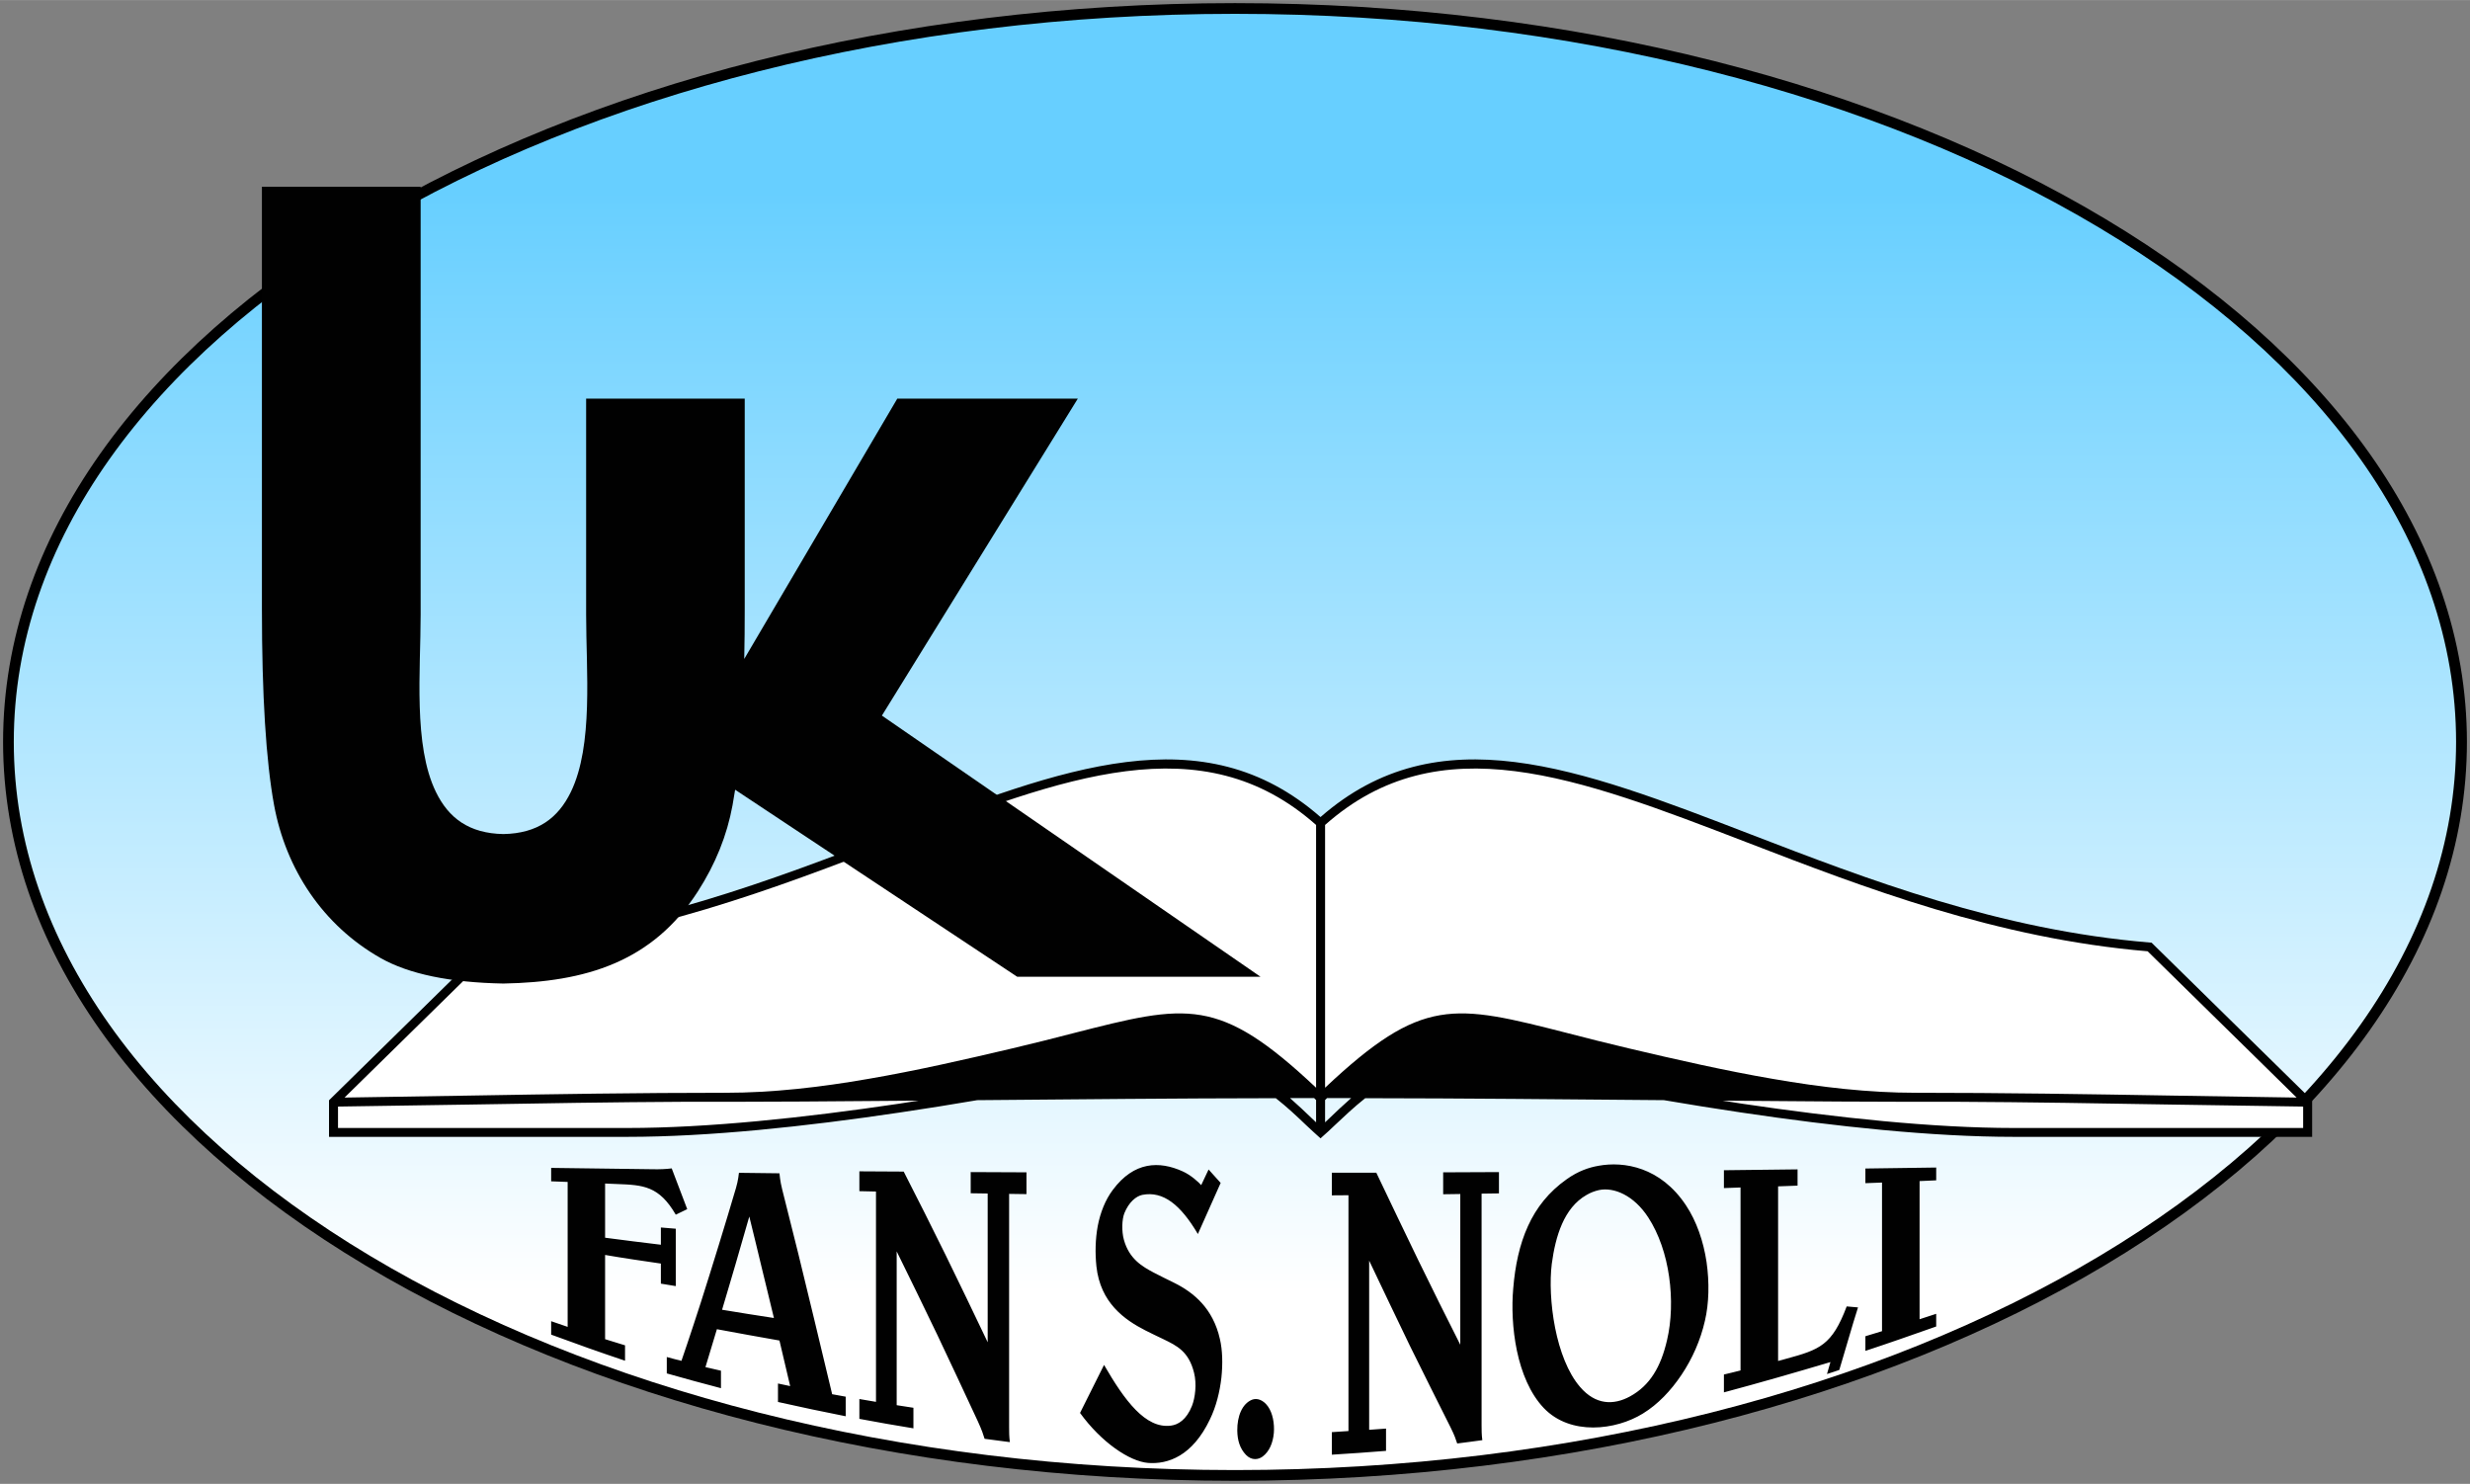<?xml version="1.0" encoding="UTF-8"?>
<!DOCTYPE svg  PUBLIC '-//W3C//DTD SVG 1.1//EN'  'http://www.w3.org/Graphics/SVG/1.1/DTD/svg11.dtd'>
<svg width="200.58mm" height="120.5mm" clip-rule="evenodd" fill-rule="evenodd" image-rendering="optimizeQuality" shape-rendering="geometricPrecision" text-rendering="geometricPrecision" version="1.1" viewBox="0 0 20059 12050" xml:space="preserve" xmlns="http://www.w3.org/2000/svg">
 <rect x="0" y="0" width="20059" height="12050" fill="#808080" stroke="none"/>
 <defs>
  <style type="text/css">
   
    .fil3 {fill:#010101}
    .fil2 {fill:white}
    .fil1 {fill:black;fill-rule:nonzero}
    .fil4 {fill:#010101;fill-rule:nonzero}
    .fil0 {fill:url(#a)}
   
  </style>
  <linearGradient id="a" x1="10029" x2="10029" y1="1557.7" y2="10492" gradientUnits="userSpaceOnUse">
   <stop stop-color="#67CFFF" offset="0"/>
   <stop stop-color="#fff" offset="1"/>
  </linearGradient>
 </defs>
 
  
  
   <path class="fil0" d="m10029 69c5501 0 9961 2666 9961 5956s-4460 5956-9961 5956-9960-2666-9960-5956 4459-5956 9960-5956z"/>
   <path class="fil1" d="m10029 25c2759 0 5257 669 7066 1751 1815 1086 2939 2588 2939 4249s-1123 3163-2939 4249c-1809 1082-4307 1751-7066 1751-2758 0-5256-669-7065-1751-1816-1086-2939-2588-2939-4249s1123-3163 2939-4249c1809-1082 4307-1751 7065-1751zm7021 1825c-1796-1074-4278-1738-7021-1738-2742 0-5225 664-7021 1738-1789 1070-2896 2547-2896 4175s1107 3105 2896 4175c1796 1074 4279 1738 7021 1738 2743 0 5225-664 7021-1738 1790-1070 2896-2547 2896-4175s-1106-3105-2896-4175z"/>
   
    <path class="fil2" d="m7245 6816c-1067 411-2088 783-3240 880l-10 1-1280 1256v236h2380c730 0 1487-90 2208-198 711-105 1418-238 2120-386h1c410-76 716 76 1001 310h292v-2229l-10-8c-233-207-496-352-801-420-410-92-837-34-1238 68-482 122-959 311-1423 490zm6958 0c1068 411 2089 783 3241 880l10 1 1279 1256v236h-2379c-730 0-1487-90-2208-198-711-105-1418-238-2120-386h-1c-410-76-716 76-1001 310h-292v-2229l10-8c233-207 496-352 801-420 410-92 837-34 1238 68 482 122 959 311 1422 490z"/>
    <path class="fil3" d="m10688 8833c-791-744-1043-680-1975-442-147 38-311 80-494 123-382 90-775 180-1166 247-390 68-780 113-1159 113-704 0-1397 11-2097 23-330 6-663 11-999 16l1210-1188c1228-104 2301-517 3248-882 1389-535 2505-965 3432-144v2134zm-16 84h-196c65 57 124 113 176 163l36 34v-181l-16-16zm-311 1c-807 1-1616 9-2425 16-206 35-416 69-627 100-770 115-1556 198-2214 198h-2423v-297l1304-1280 13-1c1224-101 2295-514 3241-878 1406-542 2537-978 3494-141 957-837 2089-401 3495 141 946 364 2017 777 3241 878l13 1 1304 1280v297h-2423c-658 0-1444-83-2215-198-210-31-420-65-626-100-809-7-1618-15-2426-16-92 73-172 149-241 214-40 38-80 76-122 112-41-36-81-74-122-112-68-65-148-141-241-214zm-2902 20c-630 6-1259 10-1887 9-603 3-1186 13-1774 23-348 5-697 11-1053 16v174h2350c654 0 1437-83 2204-197 53-8 107-16 160-25zm3318-21h196c-65 57-124 113-176 163l-36 34v-181l16-16zm3213 21c630 6 1259 10 1887 9 603 3 1186 13 1774 23 348 5 697 11 1053 16v174h-2350c-654 0-1437-83-2204-197-53-8-107-16-160-25zm-3229-105v-2134c927-821 2043-391 3432 144 947 365 2020 778 3248 882l1210 1188c-337-5-669-10-999-16-700-12-1393-23-2097-23-379 0-769-45-1159-113-391-67-784-157-1166-247-183-43-347-85-494-123-933-238-1184-302-1975 442z"/>
   
   <path class="fil4" d="m2127 1516h1289v3475c0 454-61 1061 124 1440 103 212 269 337 548 342 279-5 445-130 548-342 184-379 124-986 124-1440v-1754h1288v1704c0 144-1 281-4 410l1243-2114h1466l-1591 2574 3075 2121h-1976l-2291-1519c-7 44-14 86-21 126-45 245-138 476-281 699-370 575-913 737-1580 749-434-8-767-77-997-207-471-267-769-723-865-1241-66-360-99-893-99-1598v-3425z"/>
   <path class="fil4" d="m5076 11050v-125c-54-16-108-33-162-50v-342-342c151 26 302 48 453 70v163c40 6 81 13 121 20v-233-233c-40-3-81-7-121-10v140c-151-18-302-37-453-57v-220-220c32 1 64 3 97 4 212 8 341 15 477 249 30-15 62-30 93-45-42-112-84-222-126-331-43 6-105 8-146 7-278-3-555-7-833-11v109c44 1 89 3 134 5v589 588c-45-16-90-31-134-46v109c200 74 400 145 600 212zm925-1526s-6 64-24 123c-84 285-195 646-285 928-88 274-158 476-158 476-40-10-80-20-119-31v133c146 41 292 82 440 120v-142c-43-10-85-20-126-29 30-102 62-205 93-308 169 32 339 62 508 92 29 122 58 246 87 370-34-7-66-14-99-21v150c183 41 367 80 550 116v-159c-37-7-74-14-110-20 0 0-63-261-144-601-80-336-181-746-262-1063-17-65-22-130-22-130-110-1-220-2-329-4zm84 355c33 135 67 271 99 407 33 138 68 277 101 417-140-21-281-44-421-67 36-123 74-247 110-372 36-127 74-255 111-385zm1254-365c-120-1-240-1-360-2v161c45 1 90 2 135 3v854 854c-45-7-90-16-135-23v161c147 28 293 53 439 77v-167c-46-7-91-14-136-21v-624-625c109 223 221 449 330 678 109 232 221 467 330 704 34 75 41 99 54 140 68 9 136 18 205 27-6-47-6-88-6-122v-947-947c46 1 94 1 141 2v-177c-152-1-303-1-453-2v172c46 1 92 2 138 2v604 604c-114-238-227-475-341-707-113-230-227-456-341-679zm2416 110c-18-21-83-82-151-112-188-85-394-82-567 151-61 81-101 184-122 292-20 108-22 222-11 328 32 298 230 435 398 521 48 25 97 47 146 71 109 53 206 99 249 273 23 91 9 203-17 269-45 113-113 153-171 160-206 27-376-204-543-493-65 130-131 261-195 390 173 239 403 394 553 406 159 12 359-54 502-354 51-105 80-224 93-338 12-114 9-224-12-314-56-249-213-378-370-456-56-28-113-55-168-84-92-49-199-110-242-267-19-69-16-164 4-215 36-89 94-138 146-149 170-33 311 81 451 318 61-138 123-276 185-415-33-36-65-73-98-109-20 42-40 85-60 127zm412 1743c-80 33-120 134-119 250 1 79 21 146 71 198 47 48 102 38 135 13 54-40 84-111 91-192 6-76-9-160-48-215-39-54-89-70-130-54zm1010-1844h-361v184c45 0 90-1 135-1v958 957l-135 9v183c146-9 293-19 440-31v-181c-46 4-92 7-137 10v-687-687c110 232 220 462 330 690 110 225 222 445 331 664 34 69 41 92 54 131 68-8 135-18 204-27-6-45-6-86-6-120v-941-941c46 0 93-1 141-2v-173c-151 1-302 2-453 2v178c47-1 93-1 139-2v612 612c-114-226-228-454-341-686-114-235-227-472-341-711zm1804-56c-74 13-163 41-259 110-143 101-245 229-313 379-69 151-105 323-120 508-13 145-7 328 30 505 37 176 106 347 218 465 216 226 585 181 805 45 121-74 227-185 314-315s154-280 190-439c33-140 37-311 13-477-25-167-81-331-167-460-207-312-504-359-711-321zm-97 237c34-20 67-32 102-40 119-25 282 41 400 223 86 132 144 303 169 481 25 175 20 359-17 515-50 216-138 368-301 457-134 73-280 69-405-77-99-114-166-294-203-481-37-188-44-381-27-518 30-224 98-455 282-560zm1714-208c-199 2-398 5-598 7v145c45-2 90-3 135-5v743 743c-45 11-90 23-135 33v145c288-77 576-160 865-246-10 32-19 65-28 97 33-10 67-22 100-33 25-86 51-172 76-257 24-84 50-168 76-251-31-2-62-5-92-8-119 316-219 351-491 425-23 6-44 12-66 18v-709-709c52-2 105-4 158-6v-132zm551-7v119c45-2 90-3 135-5v603 604c-45 14-90 28-135 41v119c191-63 382-130 575-198v-103c-45 14-90 29-135 44v-561-561l135-6v-104c-193 3-384 6-575 8z"/>
  
 
</svg>
